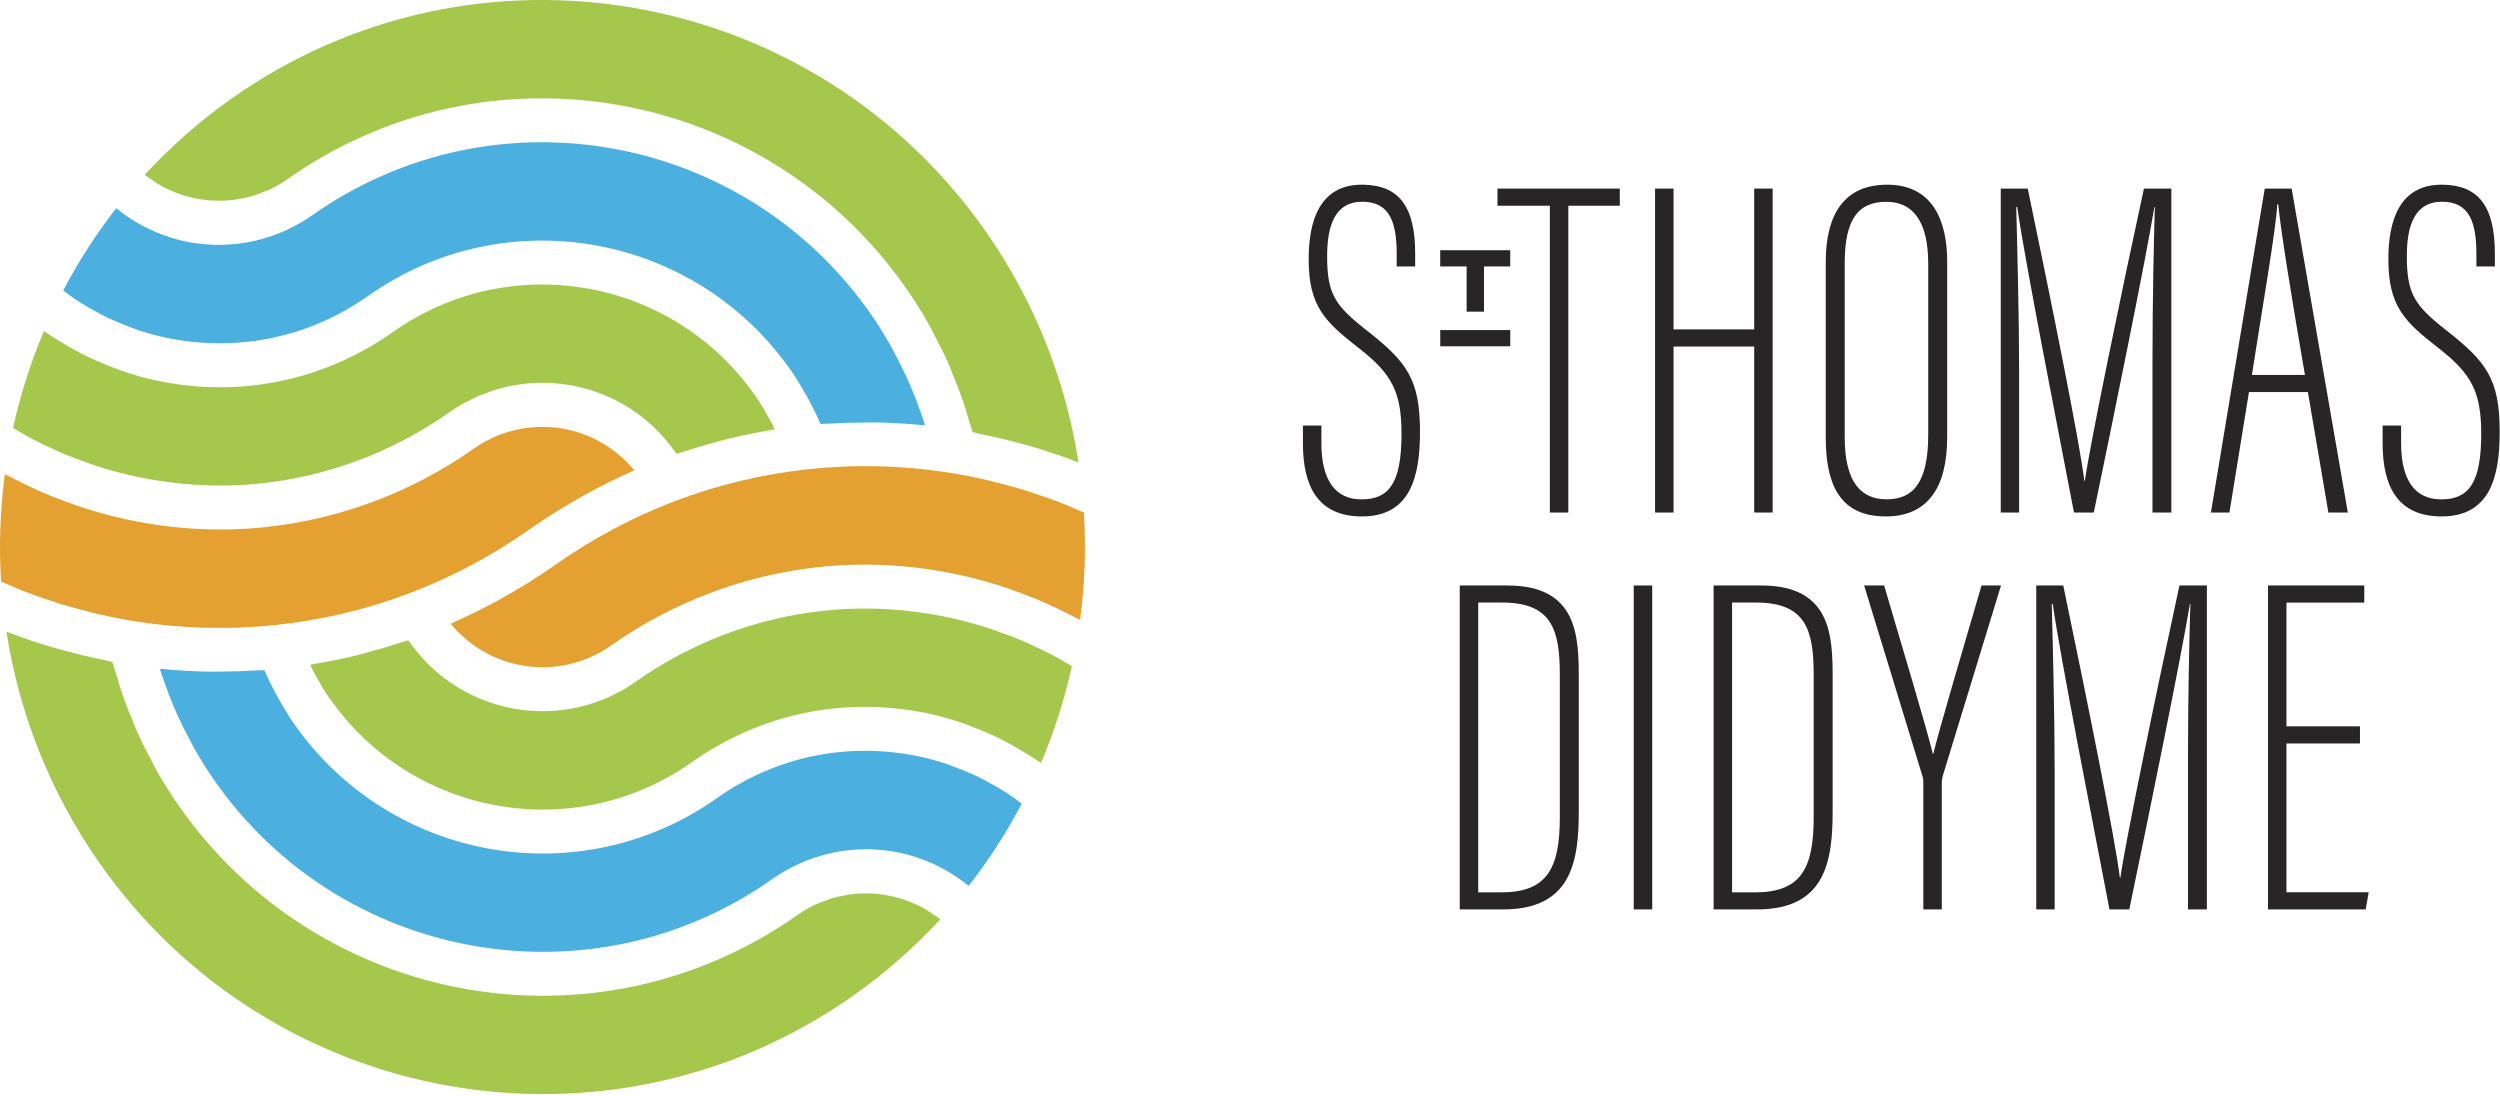 <?xml version="1.0" encoding="UTF-8"?> <svg xmlns="http://www.w3.org/2000/svg" width="203" height="89" viewBox="0 0 203 89" fill="none"><g clip-path="url(#clip0_41_1369)"><path d="M77.011 70.79C76.915 70.733 76.819 70.68 76.723 70.626C76.179 70.322 75.619 70.055 75.043 69.834C74.962 69.802 74.879 69.777 74.797 69.748C74.191 69.529 73.575 69.344 72.946 69.216C72.928 69.213 72.909 69.211 72.891 69.208C72.264 69.083 71.629 69.012 70.992 68.978C70.92 68.976 70.85 68.966 70.779 68.964C70.159 68.943 69.539 68.972 68.921 69.038C68.817 69.05 68.713 69.059 68.609 69.073C68.002 69.152 67.402 69.275 66.807 69.44C66.703 69.469 66.601 69.501 66.497 69.532C65.897 69.714 65.305 69.936 64.729 70.207C64.654 70.243 64.583 70.284 64.509 70.321C63.905 70.619 63.314 70.956 62.748 71.355C48.022 81.755 27.653 78.132 17.342 63.279C16.793 62.489 16.291 61.672 15.816 60.84C15.669 60.582 15.535 60.316 15.394 60.053C15.078 59.461 14.776 58.862 14.496 58.252C14.358 57.95 14.223 57.647 14.094 57.341C13.829 56.713 13.587 56.074 13.36 55.429C13.265 55.158 13.162 54.892 13.075 54.62C13.042 54.517 13.02 54.411 12.988 54.309C13.042 54.315 13.097 54.313 13.152 54.319C14.413 54.443 15.678 54.515 16.942 54.538C17.257 54.544 17.571 54.532 17.885 54.532C18.872 54.531 19.857 54.499 20.841 54.437C21.049 54.423 21.259 54.433 21.466 54.417C21.477 54.444 21.493 54.469 21.504 54.495C21.797 55.166 22.118 55.814 22.458 56.444C22.535 56.587 22.614 56.727 22.694 56.867C23.051 57.498 23.425 58.116 23.829 58.699C31.635 69.942 47.055 72.685 58.204 64.814C62.991 61.432 68.8 60.224 74.559 61.408C75.383 61.578 76.193 61.806 76.989 62.074C77.245 62.16 77.491 62.27 77.743 62.366C78.275 62.568 78.804 62.779 79.318 63.022C79.609 63.16 79.889 63.317 80.173 63.468C80.632 63.712 81.085 63.967 81.526 64.245C81.811 64.425 82.09 64.615 82.367 64.809C82.57 64.951 82.763 65.109 82.962 65.259C81.725 67.615 80.286 69.849 78.66 71.929C78.626 71.9 78.586 71.881 78.55 71.853C78.059 71.458 77.544 71.104 77.011 70.79Z" fill="#4BB0E0"></path><path d="M65.637 32.397C65.56 32.255 65.481 32.115 65.401 31.975C65.043 31.343 64.67 30.726 64.265 30.142C56.459 18.899 41.039 16.156 29.89 24.028C25.103 27.409 19.295 28.617 13.536 27.433C12.712 27.263 11.902 27.035 11.106 26.767C10.848 26.681 10.602 26.57 10.348 26.474C9.817 26.272 9.289 26.062 8.776 25.819C8.486 25.681 8.205 25.524 7.923 25.374C7.462 25.129 7.008 24.874 6.567 24.596C6.283 24.417 6.004 24.227 5.729 24.034C5.525 23.891 5.332 23.732 5.133 23.582C6.369 21.227 7.808 18.994 9.433 16.913C9.468 16.942 9.508 16.96 9.544 16.989C10.035 17.384 10.549 17.737 11.083 18.052C11.178 18.108 11.274 18.162 11.371 18.216C11.915 18.518 12.475 18.787 13.05 19.008C13.132 19.04 13.216 19.065 13.298 19.094C13.903 19.313 14.52 19.497 15.147 19.625C15.167 19.629 15.185 19.63 15.204 19.634C15.83 19.758 16.464 19.829 17.101 19.862C17.173 19.866 17.245 19.875 17.316 19.878C17.935 19.899 18.555 19.869 19.173 19.803C19.277 19.792 19.381 19.783 19.485 19.769C20.091 19.69 20.693 19.567 21.287 19.402C21.391 19.373 21.494 19.341 21.598 19.309C22.198 19.127 22.789 18.906 23.366 18.634C23.44 18.598 23.512 18.557 23.586 18.521C24.189 18.222 24.78 17.885 25.346 17.486C40.072 7.087 60.441 10.71 70.753 25.561C71.302 26.352 71.803 27.17 72.278 28.001C72.425 28.259 72.56 28.525 72.701 28.788C73.017 29.38 73.318 29.979 73.599 30.589C73.737 30.891 73.871 31.194 74 31.5C74.265 32.128 74.508 32.767 74.734 33.412C74.829 33.682 74.932 33.949 75.02 34.222C75.053 34.324 75.075 34.43 75.106 34.532C75.051 34.526 74.994 34.528 74.939 34.523C73.678 34.398 72.416 34.327 71.153 34.303C70.836 34.298 70.52 34.308 70.202 34.309C69.218 34.311 68.235 34.342 67.255 34.404C67.047 34.418 66.837 34.408 66.629 34.424C66.617 34.398 66.602 34.373 66.591 34.347C66.299 33.675 65.978 33.027 65.637 32.397Z" fill="#4BB0E0"></path><path d="M77.732 50.3C78.615 50.507 79.482 50.754 80.336 51.03C80.618 51.12 80.889 51.23 81.166 51.328C81.734 51.528 82.301 51.732 82.855 51.963C83.175 52.096 83.487 52.246 83.803 52.389C84.3 52.615 84.793 52.846 85.277 53.097C85.603 53.265 85.922 53.445 86.242 53.625C86.509 53.776 86.772 53.938 87.036 54.096C86.439 56.794 85.602 59.424 84.531 61.948C84.406 61.859 84.27 61.788 84.143 61.701C83.868 61.514 83.586 61.344 83.303 61.169C82.761 60.83 82.209 60.51 81.642 60.214C81.335 60.054 81.027 59.898 80.713 59.751C80.115 59.471 79.505 59.222 78.888 58.99C78.603 58.884 78.324 58.766 78.035 58.67C77.126 58.369 76.205 58.105 75.265 57.912C68.546 56.53 61.767 57.942 56.177 61.889C46.626 68.634 33.414 66.284 26.727 56.652C26.281 56.01 25.877 55.319 25.498 54.606C25.436 54.487 25.37 54.372 25.309 54.252C25.264 54.164 25.231 54.065 25.188 53.977C25.265 53.965 25.341 53.943 25.419 53.93C26.633 53.731 27.837 53.489 29.029 53.197C29.278 53.137 29.521 53.061 29.767 52.995C30.724 52.745 31.67 52.465 32.607 52.155C32.789 52.095 32.977 52.054 33.158 51.991C33.17 52.006 33.181 52.019 33.192 52.034C33.2 52.046 33.206 52.059 33.213 52.07C37.115 57.689 44.56 59.341 50.392 56.119C50.423 56.102 50.455 56.09 50.486 56.073C50.876 55.853 51.259 55.612 51.632 55.347C56.14 52.164 61.412 50.175 66.876 49.592C70.46 49.211 74.113 49.448 77.731 50.299" fill="#A4C74C"></path><path d="M87.48 50.224C87.251 50.1 87.013 49.989 86.781 49.87C86.164 49.553 85.541 49.251 84.906 48.971C84.612 48.841 84.316 48.717 84.017 48.595C83.397 48.34 82.767 48.105 82.131 47.886C81.854 47.789 81.581 47.689 81.301 47.599C80.392 47.309 79.473 47.044 78.535 46.823V46.824C74.53 45.883 70.483 45.621 66.505 46.044C60.446 46.69 54.603 48.895 49.606 52.424C49.108 52.776 48.585 53.067 48.05 53.312C48.017 53.327 47.986 53.346 47.953 53.36C47.439 53.589 46.909 53.762 46.374 53.895C46.317 53.909 46.262 53.927 46.205 53.94C45.684 54.06 45.157 54.129 44.629 54.16C44.557 54.164 44.484 54.171 44.413 54.174C43.895 54.193 43.376 54.165 42.864 54.102C42.785 54.092 42.707 54.083 42.628 54.071C42.122 53.995 41.621 53.877 41.131 53.722C41.053 53.697 40.976 53.672 40.899 53.645C40.412 53.477 39.938 53.27 39.482 53.025C39.412 52.987 39.343 52.946 39.273 52.907C38.817 52.648 38.379 52.351 37.966 52.015C37.91 51.969 37.855 51.919 37.8 51.873C37.386 51.519 36.993 51.131 36.635 50.7C36.622 50.684 36.61 50.667 36.598 50.652C36.733 50.593 36.866 50.524 37 50.463C37.282 50.338 37.559 50.205 37.837 50.073C38.398 49.809 38.953 49.537 39.503 49.251C39.792 49.101 40.081 48.949 40.368 48.792C40.927 48.488 41.477 48.169 42.025 47.842C42.272 47.694 42.521 47.551 42.765 47.399C43.543 46.915 44.311 46.412 45.062 45.883C48.086 43.747 51.36 42.001 54.793 40.693L54.816 40.684C58.291 39.364 61.942 38.492 65.669 38.095C69.507 37.687 73.405 37.792 77.252 38.41C78.225 38.566 79.189 38.758 80.146 38.979C80.46 39.051 80.768 39.144 81.081 39.223C81.721 39.385 82.361 39.549 82.994 39.74C83.361 39.851 83.721 39.98 84.084 40.1C84.654 40.288 85.224 40.478 85.786 40.69C86.164 40.833 86.538 40.991 86.913 41.145C87.281 41.295 87.646 41.453 88.01 41.614C88.191 44.524 88.089 47.446 87.703 50.337C87.631 50.297 87.554 50.264 87.48 50.224Z" fill="#E4A030"></path><path d="M80.141 18.934C83.999 24.491 86.54 30.874 87.575 37.547C87.55 37.538 87.525 37.532 87.501 37.522C86.252 37.036 84.981 36.616 83.696 36.237C83.343 36.134 82.986 36.045 82.63 35.949C81.648 35.685 80.66 35.452 79.662 35.251C79.43 35.204 79.205 35.131 78.972 35.088C78.86 34.658 78.708 34.245 78.582 33.821C78.445 33.368 78.317 32.912 78.164 32.466C77.945 31.825 77.691 31.199 77.437 30.573C77.271 30.163 77.119 29.748 76.938 29.346C76.631 28.665 76.286 28.004 75.939 27.344C75.767 27.017 75.614 26.68 75.433 26.36C74.883 25.388 74.294 24.438 73.653 23.515C62.224 7.052 39.646 3.037 23.322 14.562C22.849 14.897 22.35 15.176 21.842 15.415C21.671 15.493 21.495 15.545 21.323 15.613C20.977 15.751 20.628 15.885 20.273 15.981C20.064 16.036 19.854 16.069 19.642 16.111C19.315 16.176 18.985 16.235 18.654 16.265C18.43 16.285 18.206 16.289 17.982 16.294C17.66 16.301 17.339 16.296 17.02 16.27C16.793 16.253 16.567 16.226 16.343 16.193C16.026 16.145 15.713 16.078 15.401 16C15.182 15.944 14.964 15.887 14.749 15.817C14.437 15.714 14.132 15.584 13.829 15.448C13.63 15.358 13.429 15.276 13.234 15.173C12.918 15.004 12.617 14.8 12.317 14.593C12.157 14.482 11.987 14.387 11.833 14.265C11.804 14.242 11.779 14.212 11.75 14.188C13.864 11.897 16.221 9.826 18.779 8.02C38.679 -6.033 66.206 -1.137 80.141 18.934Z" fill="#A4C74C"></path><path d="M10.363 38.541C9.479 38.334 8.611 38.087 7.756 37.811C7.48 37.722 7.212 37.613 6.939 37.517C6.367 37.315 5.797 37.111 5.24 36.878C4.919 36.745 4.609 36.595 4.294 36.452C3.796 36.226 3.303 35.996 2.818 35.745C2.493 35.577 2.175 35.397 1.856 35.218C1.587 35.066 1.323 34.904 1.059 34.745C1.654 32.048 2.492 29.418 3.563 26.894C3.691 26.985 3.829 27.058 3.96 27.145C4.226 27.327 4.501 27.493 4.775 27.664C5.326 28.008 5.886 28.332 6.46 28.632C6.763 28.789 7.065 28.942 7.374 29.087C7.976 29.37 8.591 29.621 9.214 29.853C9.496 29.959 9.772 30.076 10.057 30.17C10.966 30.472 11.889 30.735 12.83 30.929C19.549 32.311 26.328 30.898 31.918 26.952C41.468 20.207 54.68 22.557 61.368 32.189C61.814 32.832 62.218 33.524 62.598 34.238C62.66 34.355 62.725 34.469 62.785 34.589C62.83 34.676 62.864 34.775 62.907 34.864C62.828 34.877 62.751 34.899 62.671 34.912C61.459 35.111 60.257 35.353 59.067 35.644C58.817 35.705 58.572 35.782 58.325 35.846C57.366 36.098 56.418 36.378 55.478 36.689C55.3 36.748 55.114 36.789 54.935 36.85C54.925 36.835 54.913 36.822 54.903 36.807C54.894 36.795 54.888 36.782 54.881 36.771C54.814 36.675 54.738 36.591 54.67 36.498C51.269 31.796 45.297 30.015 40.024 31.713C39.892 31.755 39.765 31.813 39.633 31.86C39.355 31.96 39.075 32.055 38.8 32.175C38.538 32.29 38.281 32.429 38.022 32.562C37.885 32.633 37.744 32.692 37.608 32.768C37.218 32.988 36.836 33.23 36.462 33.493C31.955 36.676 26.683 38.666 21.218 39.249C17.636 39.63 13.983 39.393 10.364 38.542" fill="#A4C74C"></path><path d="M0.617 38.617C0.848 38.742 1.086 38.853 1.319 38.973C1.934 39.288 2.555 39.589 3.187 39.868C3.484 40 3.784 40.125 4.086 40.248C4.7 40.501 5.325 40.733 5.956 40.952C6.238 41.05 6.517 41.152 6.802 41.244C7.708 41.532 8.625 41.798 9.562 42.017C13.569 42.959 17.615 43.22 21.591 42.797C27.651 42.151 33.494 39.945 38.49 36.417C38.989 36.065 39.511 35.774 40.047 35.529C40.079 35.514 40.111 35.495 40.144 35.481C40.658 35.251 41.188 35.078 41.724 34.945C41.78 34.931 41.835 34.914 41.892 34.901C42.412 34.781 42.941 34.712 43.469 34.681C43.54 34.677 43.612 34.67 43.684 34.667C44.202 34.648 44.722 34.675 45.235 34.739C45.313 34.749 45.39 34.758 45.466 34.769C45.975 34.845 46.477 34.963 46.969 35.12C47.044 35.144 47.12 35.169 47.195 35.195C47.683 35.363 48.159 35.57 48.618 35.817C48.686 35.854 48.753 35.893 48.82 35.932C49.278 36.192 49.718 36.49 50.133 36.827C50.187 36.872 50.241 36.92 50.294 36.966C50.71 37.32 51.103 37.709 51.462 38.141C51.475 38.156 51.487 38.173 51.499 38.189C51.368 38.246 51.241 38.313 51.109 38.371C50.817 38.501 50.53 38.64 50.241 38.776C49.689 39.036 49.141 39.305 48.598 39.587C48.306 39.739 48.016 39.892 47.726 40.05C47.17 40.354 46.621 40.671 46.075 40.998C45.827 41.147 45.576 41.29 45.331 41.443C44.552 41.927 43.785 42.429 43.035 42.958C40.01 45.094 36.736 46.841 33.303 48.149C29.822 49.474 26.163 50.348 22.427 50.746C18.586 51.154 14.688 51.048 10.845 50.43C9.873 50.275 8.91 50.083 7.953 49.863C7.631 49.789 7.314 49.694 6.994 49.612C6.362 49.452 5.731 49.291 5.107 49.102C4.736 48.99 4.372 48.859 4.004 48.738C3.437 48.55 2.871 48.362 2.312 48.151C1.934 48.008 1.56 47.85 1.186 47.697C0.817 47.546 0.451 47.388 0.086 47.227C-0.094 44.315 0.008 41.395 0.394 38.504C0.467 38.544 0.543 38.577 0.617 38.617Z" fill="#E4A030"></path><path d="M7.959 69.907C4.099 64.35 1.557 57.967 0.523 51.294C0.549 51.304 0.575 51.311 0.6 51.32C1.848 51.806 3.119 52.225 4.401 52.603C4.757 52.708 5.115 52.796 5.472 52.892C6.453 53.157 7.44 53.39 8.437 53.59C8.669 53.637 8.894 53.71 9.127 53.753C9.239 54.182 9.39 54.596 9.518 55.02C9.654 55.473 9.783 55.929 9.935 56.375C10.155 57.016 10.408 57.642 10.662 58.268C10.828 58.678 10.981 59.093 11.162 59.495C11.467 60.176 11.813 60.837 12.16 61.498C12.332 61.824 12.485 62.16 12.666 62.482C13.216 63.453 13.805 64.403 14.446 65.326C25.875 81.789 48.453 85.804 64.777 74.279C65.251 73.944 65.749 73.665 66.258 73.426C66.427 73.348 66.604 73.297 66.776 73.228C67.122 73.09 67.471 72.956 67.827 72.861C68.035 72.805 68.246 72.772 68.457 72.73C68.785 72.665 69.113 72.607 69.444 72.577C69.669 72.557 69.893 72.552 70.118 72.547C70.439 72.54 70.76 72.545 71.079 72.571C71.306 72.588 71.531 72.615 71.756 72.649C72.073 72.696 72.386 72.763 72.697 72.842C72.915 72.898 73.135 72.954 73.35 73.025C73.662 73.128 73.966 73.257 74.268 73.393C74.467 73.483 74.67 73.565 74.864 73.669C75.181 73.838 75.481 74.041 75.781 74.248C75.941 74.359 76.111 74.455 76.265 74.576C76.294 74.599 76.319 74.629 76.349 74.652C74.236 76.944 71.879 79.013 69.32 80.82C49.419 94.873 21.893 89.978 7.959 69.907Z" fill="#A4C74C"></path><path d="M107.298 34.553V35.975C107.298 38.984 108.417 40.549 110.551 40.549C112.725 40.549 113.803 39.322 113.803 35.24C113.803 31.904 113.064 30.382 110.368 28.293C107.595 26.126 106.264 24.9 106.264 21.041C106.264 17.844 107.203 14.957 110.667 14.996C113.598 15.034 114.913 16.766 114.913 20.603V21.635H113.412V20.644C113.412 18.1 112.871 16.381 110.627 16.381C108.344 16.381 107.764 18.409 107.764 20.797C107.764 23.842 108.383 24.786 110.877 26.749C114.208 29.355 115.303 30.739 115.303 35.072C115.303 38.736 114.512 41.934 110.587 41.934C107.007 41.934 105.797 39.477 105.797 36.012V34.553H107.298Z" fill="#272525"></path><path d="M119.089 21.635H116.945V20.319H122.63V21.635H120.5V25.306H119.089V21.635Z" fill="#272525"></path><path d="M125.849 16.705H121.594V15.313H131.527V16.705H127.348V41.617H125.849V16.705Z" fill="#272525"></path><path d="M134.391 15.313H135.891V26.748H142.441V15.313H143.94V41.617H142.441V28.139H135.891V41.617H134.391V15.313Z" fill="#272525"></path><path d="M149.79 21.389V35.466C149.79 39.212 151.143 40.544 153.2 40.544C155.334 40.544 156.572 39.214 156.572 35.273V21.426C156.572 17.914 155.297 16.387 153.161 16.387C150.838 16.387 149.79 17.873 149.79 21.389ZM158.112 21.242V35.493C158.112 39.685 156.462 41.934 153.119 41.934C149.285 41.934 148.25 39.184 148.25 35.495V21.281C148.25 17.396 149.756 14.997 153.239 14.997C156.992 14.997 158.112 18.013 158.112 21.242Z" fill="#272525"></path><path d="M174.781 29.424C174.781 24.243 174.896 19.422 174.975 16.814H174.935C174.234 21.073 171.682 33.593 170.016 41.617H168.406C167.127 34.92 164.46 21.386 163.797 16.814H163.719C163.797 19.846 163.953 25.831 163.953 30.32V41.617H162.461V15.313H164.653C166.508 24.203 168.899 36.038 169.25 39.045H169.29C169.681 36.229 172.271 23.656 174.088 15.313H176.315V41.617H174.781V29.424Z" fill="#272525"></path><path d="M187.161 30.443C185.926 23.297 185.187 18.582 184.991 16.592H184.911C184.832 18.488 183.746 24.696 182.856 30.443H187.161ZM182.616 31.834L181.03 41.617H179.527L183.897 15.313H186.082L190.646 41.617H189.065L187.401 31.834H182.616Z" fill="#272525"></path><path d="M194.969 34.553V35.975C194.969 38.984 196.089 40.549 198.223 40.549C200.396 40.549 201.475 39.322 201.475 35.24C201.475 31.904 200.736 30.382 198.04 28.293C195.267 26.126 193.935 24.9 193.935 21.041C193.935 17.844 194.875 14.957 198.339 14.996C201.269 15.034 202.584 16.766 202.584 20.603V21.635H201.084V20.644C201.084 18.1 200.543 16.381 198.299 16.381C196.016 16.381 195.436 18.409 195.436 20.797C195.436 23.842 196.055 24.786 198.549 26.749C201.88 29.355 202.975 30.739 202.975 35.072C202.975 38.736 202.184 41.934 198.259 41.934C194.678 41.934 193.469 39.477 193.469 36.012V34.553H194.969Z" fill="#272525"></path><path d="M120.031 72.46H121.892C125.579 72.46 126.657 70.573 126.657 66.393V54.791C126.657 51.117 125.998 48.927 121.969 48.927H120.031V72.46ZM118.531 47.541H122.394C128.129 47.541 128.197 51.687 128.197 55.145V65.841C128.197 69.897 127.647 73.845 122.051 73.845H118.531V47.541Z" fill="#272525"></path><path d="M132.659 47.541H134.16V73.845H132.659V47.541Z" fill="#272525"></path><path d="M140.645 72.46H142.506C146.193 72.46 147.271 70.573 147.271 66.393V54.791C147.271 51.117 146.612 48.927 142.582 48.927H140.645V72.46ZM139.145 47.541H143.008C148.743 47.541 148.811 51.687 148.811 55.145V65.841C148.811 69.897 148.261 73.845 142.665 73.845H139.145V47.541Z" fill="#272525"></path><path d="M156.174 73.845V63.512C156.174 63.273 156.135 63.115 156.094 62.991L151.367 47.541H152.991C154.542 52.796 156.478 59.258 156.945 61.208H156.984C157.454 59.253 159.465 52.448 160.9 47.541H162.483L157.753 62.998C157.713 63.157 157.674 63.317 157.674 63.56V73.845H156.174Z" fill="#272525"></path><path d="M177.664 61.652C177.664 56.47 177.78 51.65 177.857 49.042H177.819C177.118 53.301 174.565 65.821 172.899 73.845H171.29C170.01 67.147 167.343 53.614 166.681 49.041H166.603C166.681 52.074 166.837 58.058 166.837 62.548V73.845H165.344V47.541H167.536C169.392 56.431 171.783 68.266 172.134 71.273H172.173C172.564 68.457 175.155 55.883 176.972 47.541H179.198V73.845H177.664V61.652Z" fill="#272525"></path><path d="M191.629 60.371H185.66V72.454H192.336L192.095 73.845H184.16V47.541H191.979V48.933H185.66V58.98H191.629V60.371Z" fill="#272525"></path><path d="M116.948 26.801H122.633V28.118H116.948V26.801Z" fill="#272525"></path></g><defs><clipPath id="clip0_41_1369"><rect width="203" height="89" fill="white"></rect></clipPath></defs></svg> 
